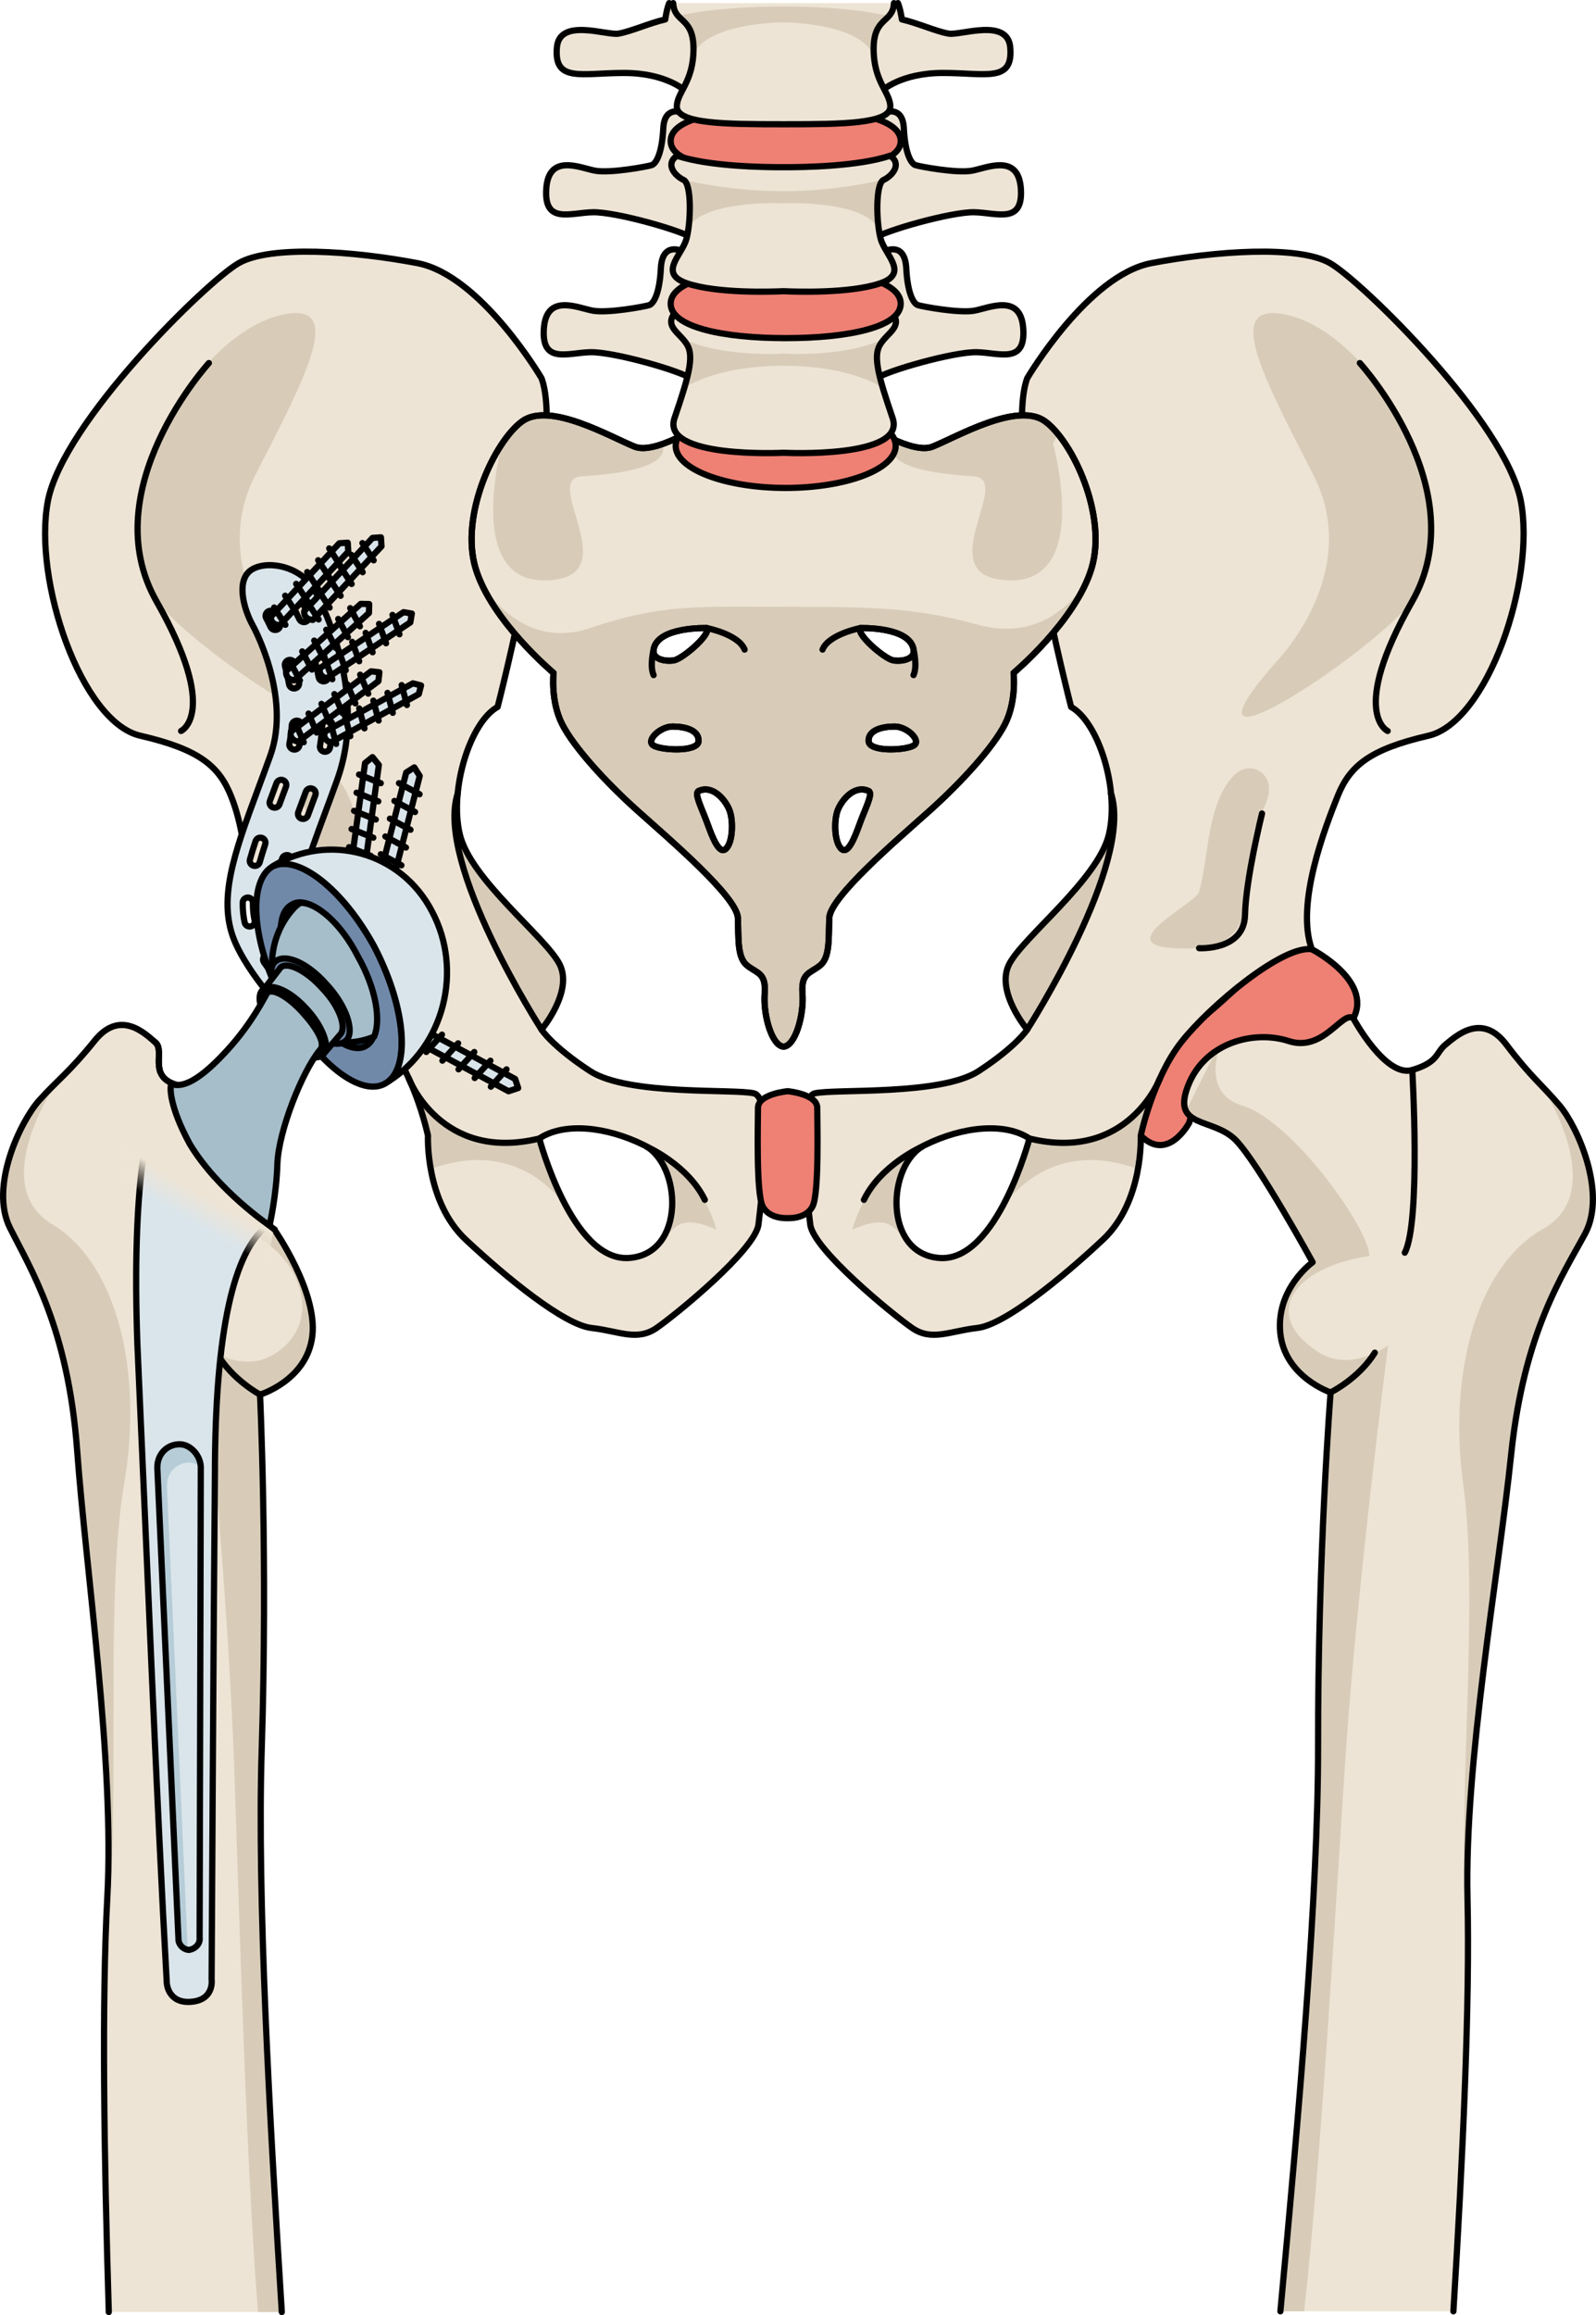 <?xml version="1.0" encoding="utf-8"?>
<!-- Generator: Adobe Illustrator 16.0.0, SVG Export Plug-In . SVG Version: 6.00 Build 0)  -->
<!DOCTYPE svg PUBLIC "-//W3C//DTD SVG 1.1//EN" "http://www.w3.org/Graphics/SVG/1.1/DTD/svg11.dtd">
<svg version="1.1" id="Layer_1" xmlns="http://www.w3.org/2000/svg" xmlns:xlink="http://www.w3.org/1999/xlink" x="0px" y="0px"
	 width="256.41px" height="371.821px" viewBox="0 0 256.41 371.821" enable-background="new 0 0 256.41 371.821"
	 xml:space="preserve">
<g>
	<g>
		<g>
			<path fill="#EEE4D5" d="M12.395,232.958c1.452,19.708,6.018,49.949,4.844,71.762c-0.9,16.698-0.539,41.123,0.238,66.598h27.796
				c-1.938-31.01-3.984-66.629-3.227-90.353c0.981-30.799-0.271-56.986-0.271-56.986s7.533-2.271,8.401-9.403
				c0.869-7.129-6.077-17.064-6.077-17.064s0.01-0.018,0.021-0.033c-0.633-0.347-1.239-0.738-1.786-1.238
				c-2.287-2.098-4.027-5.014-5.327-7.806c-1.262-2.71-1.744-8.207-2.38-10.776c-0.546-2.208-3.656-1.759-5.159-3.405
				c-0.477,0.07-0.944,0.046-1.398-0.106c-4.274-1.431-1.506-5.358-3.1-6.724c-1.591-1.369-5.637-5.409-9.749-0.302
				c-4.114,5.11-5.928,6.28-8.905,9.583c-2.978,3.3-8.052,13.806-4.724,20.472C4.92,203.84,10.941,213.25,12.395,232.958z"/>
			<path fill="#D8CCB9" d="M19.957,238.209c3.008-17.581-0.957-35.196-11.588-41.605c-10.633-6.412,0.854-22.905,0.854-22.905l0,0
				c-0.928,0.914-1.844,1.821-2.907,3.001c-2.978,3.302-8.052,13.806-4.724,20.474c3.328,6.666,9.352,16.078,10.803,35.783
				c1.453,19.708,6.02,49.951,4.844,71.764c-0.067,1.255-0.114,2.555-0.146,3.895c0.215-0.755,0.38-1.614,0.472-2.632
				C19.162,288.239,16.951,255.792,19.957,238.209z"/>
			<path fill="#D8CCB9" d="M43.766,217.641c-5.232,3.036-11.021-1.506-11.021-1.506s3.887,39.271,4.882,67.765
				c0.909,26.005,1.923,63.715,3.819,87.417h3.828c-1.938-31.01-3.984-66.629-3.227-90.353c0.981-30.799-0.271-56.986-0.271-56.986
				s7.533-2.271,8.401-9.403c0.869-7.129-6.077-17.064-6.077-17.064s0.01-0.018,0.021-0.033c-0.633-0.347-1.239-0.738-1.786-1.238
				c-1.847-1.692-3.331-3.92-4.521-6.184c-1.723,2.684-2.802,4.963-2.812,6.177C47.58,198.487,53.357,212.075,43.766,217.641z"/>
			<path fill="none" stroke="#000000" stroke-linecap="round" stroke-linejoin="round" stroke-miterlimit="10" d="M45.273,371.317
				c-1.938-31.01-3.984-66.629-3.227-90.353c0.981-30.799-0.271-56.986-0.271-56.986s7.533-2.271,8.401-9.403
				c0.869-7.129-6.077-17.064-6.077-17.064s0.01-0.018,0.021-0.033c-0.633-0.347-1.239-0.738-1.786-1.238
				c-2.287-2.098-4.027-5.014-5.327-7.806c-1.262-2.71-1.744-8.207-2.38-10.776c-0.546-2.208-3.656-1.759-5.159-3.405
				c-0.477,0.07-0.944,0.046-1.398-0.106c-4.274-1.431-1.506-5.358-3.1-6.724c-1.591-1.369-5.637-5.409-9.749-0.302
				c-4.114,5.11-5.928,6.28-8.905,9.583c-2.978,3.3-8.052,13.806-4.724,20.472s9.35,16.078,10.804,35.785
				c1.452,19.707,6.018,49.949,4.844,71.762c-0.9,16.699-0.539,41.124,0.238,66.6"/>
			<path fill="none" stroke="#000000" stroke-linecap="round" stroke-linejoin="round" stroke-miterlimit="10" d="M28.068,174.145
				c0,0-0.011,21.909,2.455,26.981"/>
			<path fill="none" stroke="#000000" stroke-linecap="round" stroke-linejoin="round" stroke-miterlimit="10" d="M41.777,223.978
				c0,0-4.445-2.354-6.922-6.612"/>
		</g>
		<g>
			<g>
				<g>
					<path fill="#EEE4D5" d="M121.125,175.593c-3.163-0.752-20.26,0.398-26.34-3.583c-6.082-3.98-7.783-6.657-7.783-6.657
						s5.105-6.083,2.918-10.46c-2.188-4.378-14.354-13.623-16.057-20.92c-1.701-7.298,1.703-18.002,6.082-20.436
						c0,0,10.949-42.33,7.057-52.79c0,0-9.73-16.542-19.949-18.487c-10.218-1.948-23.597-2.919-28.704,0
						C33.24,45.177,10.131,67.803,7.697,80.45c-2.434,12.652,5.351,35.519,14.838,37.707c9.486,2.191,12.65,4.865,14.597,9.733
						c1.946,4.864,2.225,8.566,3.896,14.704c4.623-0.73,16.539,18.865,21.162,24.704c4.623,5.838,6.567,15.082,6.567,15.082
						s-0.485,10.565,6.081,16.719c6.568,6.148,15.812,13.688,20.191,14.177c4.379,0.487,7.299,2.19,10.461,0
						c3.16-2.188,15.879-12.574,16.363-16.623C122.339,192.599,124.285,176.345,121.125,175.593z M101.047,202.034
						c-9.167,0.632-14.407-19.185-14.407-19.185c3.931-2.619,10.696-1.962,16.81,1.055
						C109.561,186.927,110.215,201.407,101.047,202.034z"/>
					<path fill="#D8CCB9" d="M50.132,123.604c-1.412,0.566-2.373,2.201-1.828,4.345c0.563,2.229,2.031,3.866,2.401,6.275
						c0.471,3.038,0.689,6.142,1.021,9.2c0.565,5.214,1.627,9.464,11.775,8.858c10.148-0.604-3.588-7.161-4.119-9.062
						c-1.604-5.723-1.189-13.78-5.389-18.479C52.798,123.404,51.306,123.133,50.132,123.604z"/>
					<g>
						<g id="XMLID_134_">
							<g>
								<path fill="#C2B4A1" d="M65.69,160.781c0,3.76-0.979,10.451-0.979,10.451H64.7c-0.72-1.38-1.56-2.729-2.51-3.93
									c-4.439-5.601-15.599-23.89-20.569-24.69c2.42,0.061,11.569,0.589,16.329,5.15C63.471,153.052,65.69,157.022,65.69,160.781z
									"/>
							</g>
						</g>
					</g>
					<path fill="#D8CCB9" d="M87.002,165.353c0,0,5.105-6.083,2.918-10.46c-2.188-4.378-14.354-13.623-16.057-20.92
						c-0.471-2.014-0.539-4.29-0.316-6.579C69.805,138.636,87.002,165.353,87.002,165.353z"/>
					<g>
						<path fill="#D8CCB9" d="M69.207,187.745c12.525-4.531,19.453,2.779,22.019,6.471c-2.919-5.196-4.514-11.097-4.579-11.345
							c-2.75,0.456-5.783,1.115-9.074,0.675c-7.771-1.044-11.235-8.878-11.235-8.878h-0.028c1.691,4.119,2.448,7.712,2.448,7.712
							S68.656,184.679,69.207,187.745z"/>
						<path fill="#D8CCB9" d="M101.805,183.159l-0.006,0.002c0.555,0.231,1.104,0.476,1.648,0.743
							c4.941,2.443,6.313,12.375,1.811,16.42l0.002-0.002c3.186-2.785,3.39-5.694,9.846-2.828
							C111.878,186.141,101.805,183.159,101.805,183.159z"/>
						<polygon fill="#D8CCB9" points="92.396,196.145 92.389,196.135 92.396,196.147 						"/>
					</g>
					<path fill="#D8CCB9" d="M47.066,106.372c0,0-14.139-14.268-6.044-30.075c8.092-15.806,14.521-27.774,4.61-25.81
						c-9.913,1.969-18.853,15.018-20.97,22.286c-2.116,7.267-3.594,15.942,0,22.911C28.257,102.651,66.451,128.409,47.066,106.372z"
						/>
					<path fill="none" stroke="#000000" stroke-linecap="round" stroke-linejoin="round" stroke-miterlimit="10" d="
						M121.125,175.593c-3.163-0.752-20.26,0.398-26.34-3.583c-6.082-3.98-7.783-6.657-7.783-6.657s5.105-6.083,2.918-10.46
						c-2.188-4.378-14.354-13.623-16.057-20.92c-1.701-7.298,1.703-18.002,6.082-20.436c0,0,10.949-42.33,7.057-52.79
						c0,0-9.73-16.542-19.949-18.487c-10.218-1.948-23.597-2.919-28.704,0C33.24,45.177,10.131,67.803,7.697,80.45
						c-2.434,12.652,5.351,35.519,14.838,37.707c9.486,2.191,12.65,4.865,14.597,9.733c1.946,4.864,1.765,8.566,3.896,14.704
						c4.623-0.73,16.539,18.865,21.162,24.704c4.623,5.838,6.567,15.082,6.567,15.082s-0.485,10.565,6.081,16.719
						c6.568,6.148,15.812,13.688,20.191,14.177c4.379,0.487,7.299,2.19,10.461,0c3.16-2.188,15.879-12.574,16.363-16.623
						C122.339,192.599,124.285,176.345,121.125,175.593z M101.047,202.034c-9.167,0.632-14.407-19.185-14.407-19.185
						c3.931-2.619,10.696-1.962,16.81,1.055C109.561,186.927,110.215,201.407,101.047,202.034z"/>
					<path fill="none" stroke="#000000" stroke-linecap="round" stroke-linejoin="round" stroke-miterlimit="10" d="M33.557,58.309
						c0,0-18.595,20.362-8.4,38.293c10.195,17.93,3.934,20.796,3.934,20.796"/>
					<path fill="none" stroke="#000000" stroke-linecap="round" stroke-linejoin="round" stroke-miterlimit="10" d="M87.002,165.353
						c0,0-17.198-26.721-13.455-37.96"/>
					<path fill="none" stroke="#000000" stroke-linecap="round" stroke-linejoin="round" stroke-miterlimit="10" d="M65.688,173.232
						c0,0,5.118,13.479,20.951,9.618"/>
					<path fill="none" stroke="#000000" stroke-linecap="round" stroke-linejoin="round" stroke-miterlimit="10" d="
						M103.914,184.164c0,0,6.6,2.916,9.32,8.533"/>
					<g>
						<path fill="#EE8074" d="M210.761,152.459c0,0,10.463,5.351,6.325,11.68c-4.135,6.324-10.946,3.405-10.946,3.405
							s-6.567,0.485-9.975,3.163c-3.406,2.673-5.108,9.611-5.108,9.611s-3.407,6.441-7.785,2.062
							c-4.377-4.376,3.26-13.348,10.773-19.615C201.556,156.5,204.922,151.24,210.761,152.459z"/>
						<path fill="none" stroke="#000000" stroke-linecap="round" stroke-linejoin="round" stroke-miterlimit="10" d="
							M210.761,152.459c0,0,10.463,5.351,6.325,11.68c-4.135,6.324-10.946,3.405-10.946,3.405s-6.567,0.485-9.975,3.163
							c-3.406,2.673-5.108,9.611-5.108,9.611s-3.407,6.441-7.785,2.062c-4.377-4.376,3.26-13.348,10.773-19.615
							C201.556,156.5,204.922,151.24,210.761,152.459z"/>
						<path fill="#EEE4D5" d="M130.174,196.653c0.484,4.049,13.202,14.436,16.363,16.623c3.164,2.19,6.082,0.487,10.462,0
							c4.379-0.488,13.622-8.026,20.19-14.177c6.568-6.152,6.08-16.719,6.08-16.719s1.946-9.244,6.569-15.082
							c4.624-5.838,16.298-15.568,20.921-14.838c-2.674-7.298,2.189-19.704,4.135-24.569c1.946-4.867,5.109-7.542,14.598-9.733
							c9.488-2.187,17.271-25.054,14.838-37.706c-2.434-12.647-25.543-35.272-30.65-38.19c-5.109-2.92-18.489-1.947-28.707,0
							c-10.216,1.946-19.945,18.486-19.945,18.486c-3.896,10.46,7.054,52.79,7.054,52.79c4.379,2.434,7.786,13.139,6.083,20.436
							c-1.704,7.297-13.867,16.542-16.055,20.921c-2.188,4.378,2.918,10.459,2.918,10.459s-1.705,2.675-7.785,6.657
							c-6.082,3.98-23.177,2.832-26.338,3.583C127.742,176.345,129.688,192.599,130.174,196.653z M148.58,183.906
							c6.11-3.019,12.879-3.676,16.807-1.057c0,0-5.239,19.816-14.406,19.188C141.811,201.407,142.467,186.927,148.58,183.906z"/>
						<path fill="#D8CCB9" d="M165.027,165.353c0,0-5.106-6.083-2.918-10.46c2.188-4.379,14.351-13.623,16.055-20.92
							c0.469-2.014,0.539-4.29,0.318-6.579C182.22,138.636,165.027,165.353,165.027,165.353z"/>
						<g>
							<path fill="#D8CCB9" d="M182.82,187.745c-12.526-4.531-19.451,2.779-22.018,6.471c2.916-5.196,4.512-11.097,4.579-11.345
								c2.749,0.456,5.78,1.115,9.071,0.675c7.771-1.044,11.236-8.878,11.236-8.878h0.028c-1.688,4.119-2.448,7.712-2.448,7.712
								S183.369,184.679,182.82,187.745z"/>
							<path fill="#D8CCB9" d="M150.222,183.159l0.007,0.002c-0.554,0.231-1.104,0.476-1.648,0.743
								c-4.943,2.443-6.313,12.375-1.812,16.42v-0.002c-3.185-2.785-3.392-5.694-9.846-2.828
								C140.149,186.141,150.222,183.159,150.222,183.159z"/>
							<polygon fill="#D8CCB9" points="159.631,196.145 159.636,196.135 159.632,196.147 							"/>
						</g>
						<path fill="#D8CCB9" d="M201.896,123.604c1.412,0.566,2.371,2.201,1.826,4.345c-0.564,2.229-2.029,3.866-2.402,6.275
							c-0.471,3.038-0.687,6.142-1.018,9.2c-0.568,5.214-1.63,9.464-11.78,8.858c-10.146-0.604,3.591-7.161,4.124-9.062
							c1.6-5.723,1.188-13.78,5.389-18.479C199.229,123.404,200.719,123.133,201.896,123.604z"/>
						<path fill="#D8CCB9" d="M204.962,106.372c0,0,14.14-14.268,6.046-30.075c-8.096-15.806-14.525-27.774-4.611-25.81
							c9.912,1.967,18.853,15.017,20.969,22.285c2.119,7.266,3.595,15.942,0,22.911
							C223.771,102.651,185.574,128.409,204.962,106.372z"/>
						<path fill="none" stroke="#000000" stroke-linecap="round" stroke-linejoin="round" stroke-miterlimit="10" d="
							M130.174,196.653c0.484,4.049,13.202,14.436,16.363,16.623c3.164,2.19,6.082,0.487,10.462,0
							c4.379-0.488,13.622-8.026,20.19-14.177c6.568-6.152,6.08-16.719,6.08-16.719s1.946-9.244,6.569-15.082
							c4.624-5.838,16.298-15.568,20.921-14.838c-2.674-7.298,2.189-19.704,4.135-24.569c1.946-4.867,5.109-7.542,14.598-9.733
							c9.488-2.187,17.271-25.054,14.838-37.706c-2.434-12.647-25.543-35.272-30.65-38.19c-5.109-2.92-18.489-1.947-28.707,0
							c-10.216,1.946-19.945,18.486-19.945,18.486c-3.896,10.46,7.054,52.79,7.054,52.79c4.379,2.434,7.786,13.139,6.083,20.436
							c-1.704,7.297-13.867,16.542-16.055,20.921c-2.188,4.378,2.918,10.459,2.918,10.459s-1.705,2.675-7.785,6.657
							c-6.082,3.98-23.177,2.832-26.338,3.583C127.742,176.345,129.688,192.599,130.174,196.653z M148.58,183.906
							c6.11-3.019,12.879-3.676,16.807-1.057c0,0-5.239,19.816-14.406,19.188C141.811,201.407,142.467,186.927,148.58,183.906z"/>
						<path fill="none" stroke="#000000" stroke-linecap="round" stroke-linejoin="round" stroke-miterlimit="10" d="M218.47,58.309
							c0,0,18.596,20.362,8.397,38.293c-10.192,17.93-3.93,20.796-3.93,20.796"/>
						<path fill="none" stroke="#000000" stroke-linecap="round" stroke-linejoin="round" stroke-miterlimit="10" d="
							M202.754,130.656c0,0-2.609,10.485-2.731,16.269c-0.123,5.786-7.376,5.357-7.376,5.357"/>
						<path fill="none" stroke="#000000" stroke-linecap="round" stroke-linejoin="round" stroke-miterlimit="10" d="
							M165.027,165.353c0,0,17.194-26.721,13.453-37.96"/>
						<path fill="none" stroke="#000000" stroke-linecap="round" stroke-linejoin="round" stroke-miterlimit="10" d="
							M186.341,173.232c0,0-5.118,13.479-20.954,9.618"/>
						<path fill="none" stroke="#000000" stroke-linecap="round" stroke-linejoin="round" stroke-miterlimit="10" d="
							M148.115,184.164c0,0-6.603,2.916-9.32,8.533"/>
					</g>
					<path fill="#EE8074" d="M126.539,195.632c0,0,2.947,0.218,4.015-1.899c1.067-2.113,0.745-13.55,0.745-15.8
						c0-2.248-4.76-2.684-4.76-2.684s-4.764,0.437-4.764,2.684c0,2.25-0.322,13.687,0.747,15.8
						C123.59,195.85,126.539,195.632,126.539,195.632z"/>
					<path fill="none" stroke="#000000" stroke-linecap="round" stroke-linejoin="round" stroke-miterlimit="10" d="
						M126.539,195.632c0,0,2.947,0.218,4.015-1.899c1.067-2.113,0.745-13.55,0.745-15.8c0-2.248-4.76-2.684-4.76-2.684
						s-4.764,0.437-4.764,2.684c0,2.25-0.322,13.687,0.747,15.8C123.59,195.85,126.539,195.632,126.539,195.632z"/>
				</g>
				<g>
					<g>
						<path fill="#EEE4D5" d="M167.914,67.677c-4.428-3.253-14.305,2.551-18.102,4.06c-3.259,1.294-10.506-3.48-10.506-3.48
							l-13.414-0.118l-13.418,0.118c0,0-7.25,4.774-10.506,3.48c-3.798-1.508-13.669-7.312-18.1-4.06
							c-4.43,3.247-10,15.088-7.469,23.566c2.531,8.473,12.531,16.831,12.531,16.831s-0.506,4.528,1.392,8.245
							c1.899,3.712,6.961,9.289,12.154,13.93c5.188,4.644,15.945,13.815,16.072,17.18c0.128,3.369-0.127,6.387,1.52,7.664
							c1.644,1.276,3.037,1.163,2.783,4.526c-0.25,3.369,1.141,8.36,3.04,8.476c1.898-0.115,3.289-5.107,3.036-8.476
							c-0.253-3.364,1.141-3.25,2.783-4.526c1.646-1.277,1.395-4.295,1.521-7.664c0.124-3.365,10.885-12.537,16.072-17.18
							c5.189-4.643,10.251-10.218,12.148-13.93c1.9-3.717,1.394-8.245,1.394-8.245s10.001-8.358,12.531-16.831
							C177.912,82.765,172.344,70.924,167.914,67.677z M105.007,104.325c0.608-3.732,8.559-3.454,8.559-3.454
							c0.67,1.058-3.941,4.954-5.281,5.18C106.951,106.271,104.748,105.924,105.007,104.325z M105.007,119.745
							c-1.334-0.779,1.033-3.062,3.036-3.062s4.248,0.556,4.189,2.336C112.173,120.804,106.345,120.525,105.007,119.745z
							 M116.665,136.281c-1.093,1.113-2.187-1.726-3.032-4.064c-0.844-2.338-2.178-4.821-1.399-5.179
							c2.309-1.058,4.368,1.504,4.977,3.12C117.818,131.771,117.757,135.167,116.665,136.281z M138.215,100.872
							c0,0,7.952-0.278,8.56,3.454c0.261,1.599-1.94,1.946-3.276,1.727C142.162,105.825,137.549,101.929,138.215,100.872z
							 M138.149,132.216c-0.844,2.339-1.938,5.178-3.028,4.064c-1.094-1.114-1.156-4.509-0.547-6.124
							c0.606-1.616,2.666-4.178,4.975-3.12C140.33,127.396,138.996,129.878,138.149,132.216z M146.774,119.745
							c-1.337,0.78-7.163,1.059-7.224-0.725c-0.062-1.781,2.183-2.335,4.188-2.335C145.742,116.685,148.109,118.966,146.774,119.745
							z"/>
						<g>
							<path fill="#D8CCB9" d="M167.914,67.677c-4.428-3.253-14.305,2.551-18.102,4.06c-1.43,0.57-3.629-0.033-5.648-0.892
								c-0.236,0.121-0.469,0.234-0.704,0.356c-1.36,3.704,6.265,4.889,12.95,5.296c6.688,0.409-7.58,16.36,5.723,16.719
								c13.301,0.361,7.036-22.016,7.036-22.016l0.802-1.503C169.279,68.857,168.585,68.168,167.914,67.677z"/>
							<path fill="#D8CCB9" d="M93.462,76.499c6.626-0.404,14.164-1.574,12.979-5.195c-1.658,0.589-3.312,0.893-4.472,0.433
								c-3.798-1.508-13.669-7.312-18.1-4.06c-1.036,0.758-2.129,1.986-3.17,3.525l0,0c0,0-6.26,22.377,7.039,22.017
								C101.041,92.858,86.771,76.907,93.462,76.499z"/>
						</g>
						<path fill="#D8CCB9" d="M174.633,93.265c-2.363,3.671-7.902,9.725-17.65,7.031c-9.711-2.687-16.703-2.849-30.759-2.849
							c-14.052,0-19.835-0.5-31.427,3.42c-11.53,3.898-17.607-7.527-17.67-7.65c3.309,7.752,11.805,14.857,11.805,14.857
							s-0.506,4.527,1.391,8.244c1.9,3.712,6.963,9.288,12.154,13.929c5.188,4.645,15.946,13.816,16.073,17.182
							c0.128,3.367-0.127,6.386,1.519,7.664c1.645,1.276,3.039,1.161,2.785,4.526c-0.252,3.368,1.139,8.359,3.039,8.476
							c1.898-0.115,3.289-5.108,3.036-8.476c-0.253-3.365,1.142-3.25,2.783-4.526c1.645-1.278,1.394-4.297,1.521-7.664
							c0.124-3.366,10.887-12.539,16.073-17.182c5.19-4.642,10.251-10.217,12.149-13.929c1.9-3.717,1.393-8.244,1.393-8.244
							S171.307,100.999,174.633,93.265z M105.007,104.325c0.608-3.732,8.559-3.454,8.559-3.454c0.67,1.058-3.941,4.954-5.281,5.18
							C106.951,106.271,104.748,105.924,105.007,104.325z M105.007,119.745c-1.334-0.779,1.033-3.062,3.036-3.062
							s4.248,0.556,4.189,2.336C112.173,120.804,106.345,120.525,105.007,119.745z M116.665,136.281
							c-1.093,1.113-2.187-1.726-3.032-4.064c-0.844-2.338-2.178-4.821-1.399-5.179c2.309-1.058,4.368,1.504,4.977,3.12
							C117.818,131.771,117.757,135.167,116.665,136.281z M138.215,100.872c0,0,7.952-0.278,8.56,3.454
							c0.261,1.599-1.94,1.946-3.276,1.727C142.162,105.825,137.549,101.929,138.215,100.872z M138.149,132.216
							c-0.844,2.339-1.938,5.178-3.028,4.064c-1.094-1.114-1.156-4.509-0.547-6.124c0.606-1.616,2.666-4.178,4.975-3.12
							C140.33,127.396,138.996,129.878,138.149,132.216z M146.774,119.745c-1.337,0.78-7.163,1.059-7.224-0.725
							c-0.062-1.781,2.183-2.335,4.188-2.335C145.742,116.685,148.109,118.966,146.774,119.745z"/>
						<path fill="none" stroke="#000000" stroke-linecap="round" stroke-linejoin="round" stroke-miterlimit="10" d="
							M167.914,67.677c-4.428-3.253-14.305,2.551-18.102,4.06c-3.259,1.294-10.506-3.48-10.506-3.48l-13.414-0.118l-13.418,0.118
							c0,0-7.25,4.774-10.506,3.48c-3.798-1.508-13.669-7.312-18.1-4.06c-4.43,3.247-10,15.088-7.469,23.566
							c2.531,8.473,12.531,16.831,12.531,16.831s-0.506,4.528,1.392,8.245c1.899,3.712,6.961,9.289,12.154,13.93
							c5.188,4.644,15.945,13.815,16.072,17.18c0.128,3.369-0.127,6.387,1.52,7.664c1.644,1.276,3.037,1.163,2.783,4.526
							c-0.25,3.369,1.141,8.36,3.04,8.476c1.898-0.115,3.289-5.107,3.036-8.476c-0.253-3.364,1.141-3.25,2.783-4.526
							c1.646-1.277,1.395-4.295,1.521-7.664c0.124-3.365,10.885-12.537,16.072-17.18c5.189-4.643,10.251-10.218,12.148-13.93
							c1.9-3.717,1.394-8.245,1.394-8.245s10.001-8.358,12.531-16.831C177.912,82.765,172.344,70.924,167.914,67.677z
							 M105.007,104.325c0.608-3.732,8.559-3.454,8.559-3.454c0.67,1.058-3.941,4.954-5.281,5.18
							C106.951,106.271,104.748,105.924,105.007,104.325z M105.007,119.745c-1.334-0.779,1.033-3.062,3.036-3.062
							s4.248,0.556,4.189,2.336C112.173,120.804,106.345,120.525,105.007,119.745z M116.665,136.281
							c-1.093,1.113-2.187-1.726-3.032-4.064c-0.844-2.338-2.178-4.821-1.399-5.179c2.309-1.058,4.368,1.504,4.977,3.12
							C117.818,131.771,117.757,135.167,116.665,136.281z M138.215,100.872c0,0,7.952-0.278,8.56,3.454
							c0.261,1.599-1.94,1.946-3.276,1.727C142.162,105.825,137.549,101.929,138.215,100.872z M138.149,132.216
							c-0.844,2.339-1.938,5.178-3.028,4.064c-1.094-1.114-1.156-4.509-0.547-6.124c0.606-1.616,2.666-4.178,4.975-3.12
							C140.33,127.396,138.996,129.878,138.149,132.216z M146.774,119.745c-1.337,0.78-7.163,1.059-7.224-0.725
							c-0.062-1.781,2.183-2.335,4.188-2.335C145.742,116.685,148.109,118.966,146.774,119.745z"/>
						<path fill="none" stroke="#000000" stroke-linecap="round" stroke-linejoin="round" stroke-miterlimit="10" d="
							M167.914,67.677c-4.428-3.253-14.305,2.551-18.102,4.06c-3.259,1.294-10.506-3.48-10.506-3.48l-13.414-0.118l-13.418,0.118
							c0,0-7.25,4.774-10.506,3.48c-3.798-1.508-13.669-7.312-18.1-4.06c-4.43,3.247-10,15.088-7.469,23.566
							c2.531,8.473,12.531,16.831,12.531,16.831s-0.506,4.528,1.392,8.245c1.899,3.712,6.961,9.289,12.154,13.93
							c5.188,4.644,15.945,13.815,16.072,17.18c0.128,3.369-0.127,6.387,1.52,7.664c1.644,1.276,3.037,1.163,2.783,4.526
							c-0.25,3.369,1.141,8.36,3.04,8.476c1.898-0.115,3.289-5.107,3.036-8.476c-0.253-3.364,1.141-3.25,2.783-4.526
							c1.646-1.277,1.395-4.295,1.521-7.664c0.124-3.365,10.885-12.537,16.072-17.18c5.189-4.643,10.251-10.218,12.148-13.93
							c1.9-3.717,1.394-8.245,1.394-8.245s10.001-8.358,12.531-16.831C177.912,82.765,172.344,70.924,167.914,67.677z
							 M105.007,104.325c0.608-3.732,8.559-3.454,8.559-3.454c0.67,1.058-3.941,4.954-5.281,5.18
							C106.951,106.271,104.748,105.924,105.007,104.325z M105.007,119.745c-1.334-0.779,1.033-3.062,3.036-3.062
							s4.248,0.556,4.189,2.336C112.173,120.804,106.345,120.525,105.007,119.745z M116.665,136.281
							c-1.093,1.113-2.187-1.726-3.032-4.064c-0.844-2.338-2.178-4.821-1.399-5.179c2.309-1.058,4.368,1.504,4.977,3.12
							C117.818,131.771,117.757,135.167,116.665,136.281z M138.215,100.872c0,0,7.952-0.278,8.56,3.454
							c0.261,1.599-1.94,1.946-3.276,1.727C142.162,105.825,137.549,101.929,138.215,100.872z M138.149,132.216
							c-0.844,2.339-1.938,5.178-3.028,4.064c-1.094-1.114-1.156-4.509-0.547-6.124c0.606-1.616,2.666-4.178,4.975-3.12
							C140.33,127.396,138.996,129.878,138.149,132.216z M146.774,119.745c-1.337,0.78-7.163,1.059-7.224-0.725
							c-0.062-1.781,2.183-2.335,4.188-2.335C145.742,116.685,148.109,118.966,146.774,119.745z"/>
						<path fill="#EEE4D5" d="M110.66,18.459c0,0-3.875-2.233-4.096,2.129c-0.224,4.362-1.266,5.726-1.857,5.929
							c-0.596,0.207-6.689,1.364-9.143,0.889c-2.451-0.479-7.433-2.795-7.804,2.93c-0.37,5.725,3.865,3.813,7.509,3.75
							c3.639-0.068,14.342,2.929,16.272,4.294C113.475,39.743,116.085,22.344,110.66,18.459z"/>
						<path fill="#EEE4D5" d="M141.111,18.459c0,0,3.875-2.233,4.097,2.129c0.222,4.362,1.264,5.726,1.857,5.929
							c0.595,0.207,6.69,1.364,9.144,0.889c2.449-0.479,7.43-2.795,7.803,2.93c0.371,5.725-3.864,3.813-7.509,3.75
							c-3.64-0.068-14.341,2.929-16.272,4.294C138.296,39.743,135.689,22.344,141.111,18.459z"/>
						<path fill="none" stroke="#000000" stroke-linecap="round" stroke-linejoin="round" stroke-miterlimit="10" d="M110.66,18.459
							c0,0-3.875-2.233-4.096,2.129c-0.224,4.362-1.266,5.726-1.857,5.929c-0.596,0.207-6.689,1.364-9.143,0.889
							c-2.451-0.479-7.433-2.795-7.804,2.93c-0.37,5.725,3.865,3.813,7.509,3.75c3.639-0.068,14.342,2.929,16.272,4.294
							C113.475,39.743,116.085,22.344,110.66,18.459z"/>
						<path fill="none" stroke="#000000" stroke-linecap="round" stroke-linejoin="round" stroke-miterlimit="10" d="
							M141.111,18.459c0,0,3.875-2.233,4.097,2.129c0.222,4.362,1.264,5.726,1.857,5.929c0.595,0.207,6.69,1.364,9.144,0.889
							c2.449-0.479,7.43-2.795,7.803,2.93c0.371,5.725-3.864,3.813-7.509,3.75c-3.64-0.068-14.341,2.929-16.272,4.294
							C138.296,39.743,135.689,22.344,141.111,18.459z"/>
						<path fill="#EEE4D5" d="M109.595,40.34c0,0-3.198-1.633-3.42,2.729s-1.265,5.723-1.859,5.93
							c-0.593,0.206-6.687,1.363-9.139,0.886c-2.452-0.478-7.431-2.793-7.804,2.932c-0.372,5.724,3.863,3.819,7.505,3.747
							c3.644-0.069,14.342,2.931,16.274,4.297C113.086,62.223,115.021,44.228,109.595,40.34z"/>
						<path fill="#EEE4D5" d="M142.177,40.34c0,0,3.195-1.633,3.42,2.729c0.224,4.362,1.265,5.723,1.856,5.93
							c0.596,0.206,6.689,1.363,9.141,0.886c2.454-0.479,7.436-2.793,7.803,2.932c0.373,5.724-3.861,3.819-7.502,3.747
							c-3.643-0.069-14.345,2.931-16.277,4.297C138.686,62.223,136.753,44.228,142.177,40.34z"/>
						<path fill="none" stroke="#000000" stroke-linecap="round" stroke-linejoin="round" stroke-miterlimit="10" d="M109.595,40.34
							c0,0-3.198-1.633-3.42,2.729s-1.265,5.723-1.859,5.93c-0.593,0.206-6.687,1.363-9.139,0.886
							c-2.452-0.478-7.431-2.793-7.804,2.932c-0.372,5.724,3.863,3.819,7.505,3.747c3.644-0.069,14.342,2.931,16.274,4.297
							C113.086,62.223,115.021,44.228,109.595,40.34z"/>
						<path fill="none" stroke="#000000" stroke-linecap="round" stroke-linejoin="round" stroke-miterlimit="10" d="M142.177,40.34
							c0,0,3.195-1.633,3.42,2.729c0.224,4.362,1.265,5.723,1.856,5.93c0.596,0.206,6.689,1.363,9.141,0.886
							c2.454-0.479,7.436-2.793,7.803,2.932c0.373,5.724-3.861,3.819-7.502,3.747c-3.643-0.069-14.345,2.931-16.277,4.297
							C138.686,62.223,136.753,44.228,142.177,40.34z"/>
						<path fill="#EE8074" d="M144.707,22.646c0,3.732-8.274,4.714-18.482,4.714c-10.205,0-18.477-0.982-18.477-4.714
							c0-3.732,8.271-5.123,18.477-5.123C136.432,17.523,144.707,18.914,144.707,22.646z"/>
						<path fill="none" stroke="#000000" stroke-linecap="round" stroke-linejoin="round" stroke-miterlimit="10" d="
							M144.707,22.646c0,3.732-8.274,4.714-18.482,4.714c-10.205,0-18.477-0.982-18.477-4.714c0-3.732,8.271-5.123,18.477-5.123
							C136.432,17.523,144.707,18.914,144.707,22.646z"/>
						<path fill="#EE8074" d="M143.899,71.606c0,3.732-7.916,6.759-17.676,6.759s-17.67-3.027-17.67-6.759
							c0-3.731,7.91-6.757,17.67-6.757C135.983,64.849,143.899,67.875,143.899,71.606z"/>
						<path fill="none" stroke="#000000" stroke-linecap="round" stroke-linejoin="round" stroke-miterlimit="10" d="
							M143.899,71.606c0,3.732-7.916,6.759-17.676,6.759s-17.67-3.027-17.67-6.759c0-3.731,7.91-6.757,17.67-6.757
							C135.983,64.849,143.899,67.875,143.899,71.606z"/>
						<path fill="#EEE4D5" d="M141.358,55.406c1.118-1.907,3.484-2.795,2.226-4.841c-4.135-0.747-17.584,3.684-17.697,3.72
							c-0.114-0.036-13.561-4.465-17.699-3.72c-1.257,2.044,1.11,2.934,2.225,4.841c1.115,1.91,0.193,5.182-2.047,11.744
							c-2.227,6.524,17.297,5.579,17.521,5.567c0.222,0.012,19.75,0.958,17.523-5.567C141.169,60.588,140.246,57.316,141.358,55.406
							z"/>
						<path fill="#D8CCB9" d="M141.358,55.406c0.238-0.407,0.533-0.766,0.841-1.103c-5.881,3.073-16.086,2.505-16.307,2.491l0,0
							h-0.007h-0.006l0,0c-0.224,0.014-10.429,0.582-16.308-2.491c0.307,0.335,0.603,0.694,0.838,1.103
							c0.798,1.365,0.55,3.439-0.475,6.904l0.002,0.001c0,0,4.885-3.564,15.947-3.564s15.951,3.564,15.951,3.564V62.31
							C140.811,58.845,140.562,56.771,141.358,55.406z"/>
						<path fill="none" stroke="#000000" stroke-linecap="round" stroke-linejoin="round" stroke-miterlimit="10" d="
							M141.358,55.406c1.118-1.907,3.484-2.795,2.226-4.841c-4.135-0.747-17.584,3.684-17.697,3.72
							c-0.114-0.036-13.561-4.465-17.699-3.72c-1.257,2.044,1.11,2.934,2.225,4.841c1.115,1.91,0.193,5.182-2.047,11.744
							c-2.227,6.524,17.297,5.579,17.521,5.567c0.222,0.012,19.75,0.958,17.523-5.567C141.169,60.588,140.246,57.316,141.358,55.406
							z"/>
						<path fill="#EE8074" d="M144.707,48.774c0,3.732-8.274,5.531-18.482,5.531c-10.205,0-18.477-1.799-18.477-5.531
							c0-3.734,8.271-5.533,18.477-5.533C136.432,43.241,144.707,45.04,144.707,48.774z"/>
						<path fill="none" stroke="#000000" stroke-linecap="round" stroke-linejoin="round" stroke-miterlimit="10" d="
							M144.707,48.774c0,3.732-8.274,5.531-18.482,5.531c-10.205,0-18.477-1.799-18.477-5.531c0-3.734,8.271-5.533,18.477-5.533
							C136.432,43.241,144.707,45.04,144.707,48.774z"/>
						<path fill="#EEE4D5" d="M141.958,28.891c1.338-0.613,3.045-2.521,1.04-3.884c-5.066,1.741-14.168,1.852-16.758,1.846v-0.006
							c0,0-0.127,0.003-0.354,0.006c-0.228-0.003-0.354-0.006-0.354-0.006v0.006c-2.59,0.005-11.691-0.105-16.756-1.846
							c-2.003,1.363-0.294,3.271,1.041,3.884c1.338,0.615,1.189,6.953,0.446,9.542c-0.742,2.589-4.595,5.5,0.148,7.087
							c4.9,1.642,13.63,1.333,15.476,1.248c1.845,0.085,10.574,0.394,15.473-1.248c4.748-1.587,0.894-4.498,0.151-7.087
							C140.765,35.845,140.619,29.506,141.958,28.891z"/>
						<path fill="#D8CCB9" d="M141.824,28.977c-0.025-0.053-0.041-0.086-0.041-0.086s-7.209,1.806-15.981,1.817
							c-8.777-0.011-15.986-1.817-15.986-1.817c1.061,0.486,1.189,4.556,0.829,7.517l0,0c2.781-4.05,13.589-3.814,15.07-3.763v0.005
							c0,0,0.033-0.002,0.087-0.004c0.052,0.002,0.085,0.004,0.085,0.004v-0.005c1.479-0.051,12.289-0.287,15.07,3.763
							c0.057-0.032,0.107-0.069,0.158-0.102C140.787,33.481,140.897,29.72,141.824,28.977z"/>
						<path fill="none" stroke="#000000" stroke-linecap="round" stroke-linejoin="round" stroke-miterlimit="10" d="
							M141.958,28.891c1.338-0.613,3.045-2.521,1.04-3.884c-5.066,1.741-14.168,1.852-16.758,1.846v-0.006
							c0,0-0.127,0.003-0.354,0.006c-0.228-0.003-0.354-0.006-0.354-0.006v0.006c-2.59,0.005-11.691-0.105-16.756-1.846
							c-2.003,1.363-0.294,3.271,1.041,3.884c1.338,0.615,1.189,6.953,0.446,9.542c-0.742,2.589-4.595,5.5,0.148,7.087
							c4.9,1.642,13.63,1.333,15.476,1.248c1.845,0.085,10.574,0.394,15.473-1.248c4.748-1.587,0.894-4.498,0.151-7.087
							C140.765,35.845,140.619,29.506,141.958,28.891z"/>
						<g>
							<path fill="#EEE4D5" d="M109.939,0.503h-2.433c-0.224,0.546-0.446,1.372-0.63,2.621c-2.406,0.534-5.639,1.979-7.546,2.283
								c-1.907,0.305-9.449-2.584-9.861,2.206c-0.491,5.684,3.892,4.104,10.772,4.104s9.867,2.89,9.867,2.89
								S117.105,6.389,109.939,0.503z"/>
							<path fill="#EEE4D5" d="M152.439,5.406c-1.906-0.304-5.14-1.75-7.543-2.283c-0.185-1.249-0.41-2.075-0.634-2.621h-2.435
								c-7.162,5.886-0.166,14.103-0.166,14.103s2.984-2.89,9.867-2.89c6.881,0,11.266,1.579,10.773-4.105
								C161.89,2.822,154.344,5.711,152.439,5.406z"/>
							<path fill="none" stroke="#000000" stroke-linecap="round" stroke-linejoin="round" stroke-miterlimit="10" d="
								M107.507,0.503c-0.224,0.546-0.446,1.372-0.63,2.621c-2.406,0.534-5.639,1.979-7.546,2.283
								c-1.907,0.305-9.449-2.584-9.861,2.206c-0.491,5.684,3.892,4.104,10.772,4.104s9.867,2.89,9.867,2.89"/>
							<path fill="none" stroke="#000000" stroke-linecap="round" stroke-linejoin="round" stroke-miterlimit="10" d="
								M141.664,14.605c0,0,2.982-2.89,9.867-2.89c6.881,0,11.265,1.579,10.772-4.105c-0.414-4.79-7.96-1.9-9.864-2.206
								c-1.906-0.303-5.14-1.75-7.543-2.282c-0.185-1.248-0.41-2.075-0.634-2.623"/>
							<path fill="#EEE4D5" d="M143.619,0.503h-35.463c0.138,3.211,3.262,2.15,3.262,7.337c0,5.35-2.68,6.985-2.68,9.279
								c0,2.766,7.756,2.836,16.793,2.838h0.709c9.039-0.002,16.795-0.072,16.795-2.838c0-2.294-2.679-3.93-2.679-9.279
								C140.356,2.655,143.48,3.714,143.619,0.503z"/>
							<path fill="#D8CCB9" d="M125.886,1.043l-0.021,0.018V1.043c-11.246,0-16.934,1.51-16.934,1.51v0.002
								c0.968,1.099,2.484,1.677,2.484,5.286c0,0.267-0.016,0.522-0.028,0.772c0.01,0.004,0.021,0.009,0.028,0.011
								c2.627-5.062,14.449-5.022,14.449-5.022V3.586l0.02,0.016c0,0,11.714-0.039,14.318,5.022c0.059-0.022,0.115-0.05,0.173-0.076
								c-0.009-0.23-0.021-0.461-0.021-0.708c0-3.441,1.375-4.126,2.346-5.139c-0.021-0.094-0.032-0.148-0.032-0.148
								S137.035,1.043,125.886,1.043z"/>
							<path fill="none" stroke="#000000" stroke-linecap="round" stroke-linejoin="round" stroke-miterlimit="10" d="
								M108.156,0.503c0.138,3.211,3.262,2.15,3.262,7.337c0,5.35-2.68,6.985-2.68,9.279c0,2.766,7.756,2.836,16.793,2.838h0.709
								c9.039-0.002,16.795-0.072,16.795-2.838c0-2.294-2.679-3.93-2.679-9.279c0-5.187,3.124-4.126,3.263-7.337"/>
						</g>
						<g>
							<g>
								<path fill="none" stroke="#000000" stroke-linecap="round" stroke-linejoin="round" stroke-miterlimit="10" d="
									M105.007,104.325c0,0-0.66,2.653,0,4.097"/>
								<path fill="none" stroke="#000000" stroke-linecap="round" stroke-linejoin="round" stroke-miterlimit="10" d="
									M113.566,100.872c0,0,5.079,0.981,6.059,3.454"/>
							</g>
							<g>
								<path fill="none" stroke="#000000" stroke-linecap="round" stroke-linejoin="round" stroke-miterlimit="10" d="
									M146.766,104.325c0,0,0.66,2.653,0,4.097"/>
								<path fill="none" stroke="#000000" stroke-linecap="round" stroke-linejoin="round" stroke-miterlimit="10" d="
									M138.207,100.872c0,0-5.077,0.981-6.06,3.454"/>
							</g>
						</g>
					</g>
				</g>
			</g>
		</g>
		<path fill="none" stroke="#000000" stroke-linecap="round" stroke-linejoin="round" stroke-miterlimit="10" d="M27.5,174.181
			c0.424-0.005-0.361,3.365,2.99,9.553c4.488,7.473,12.811,13.097,12.811,13.097"/>
		<path fill="none" stroke="#000000" stroke-linecap="round" stroke-linejoin="round" stroke-miterlimit="10" d="M66.291,174.63"/>
		<g>
			<path fill="#EEE4D5" d="M198.57,183.148c3.647,3.758,12.312,19.573,12.312,19.573s-5.849,4.137-5.204,11.271
				c0.65,7.138,8.094,9.636,8.094,9.636s-2.052,26.071-2.012,56.81c0.029,23.878-3.154,59.726-6.054,90.765H233.5
				c1.551-25.347,2.654-49.656,2.266-66.318c-0.501-21.782,4.977-51.796,7.025-71.404c2.056-19.606,8.343-28.804,11.867-35.35
				c3.522-6.549-1.213-17.175-4.082-20.558c-2.867-3.382-4.643-4.604-8.586-9.827c-3.947-5.218-8.104-1.312-9.731,0.002
				c-1.629,1.315-1.058,2.806-5.366,4.1c-4.306,1.298-9.478-8.315-9.478-8.315c-1.751-1.283-4.766,5.496-10.36,3.673
				c-5.6-1.82-13.492,0.23-16.188,7.179C188.17,181.326,194.925,179.391,198.57,183.148z"/>
			<path fill="#D8CCB9" d="M235.092,238.487c-2.46-17.625,2.033-35.066,12.826-41.133c10.797-6.066-0.152-22.864-0.152-22.864l0,0
				c0.896,0.938,1.784,1.871,2.811,3.082c2.869,3.383,7.604,14.009,4.082,20.558c-3.524,6.546-9.812,15.741-11.867,35.35
				c-2.051,19.608-7.526,49.622-7.025,71.404c0.031,1.255,0.039,2.556,0.031,3.893c-0.19-0.76-0.328-1.622-0.391-2.64
				C234.356,288.391,237.549,256.108,235.092,238.487z"/>
			<path fill="#D8CCB9" d="M198.57,183.148c3.647,3.758,12.312,19.573,12.312,19.573s-5.849,4.137-5.204,11.271
				c0.65,7.138,8.094,9.636,8.094,9.636s-2.052,26.071-2.012,56.81c0.029,23.878-3.154,59.726-6.054,90.765h3.815
				c2.647-23.528,4.838-61.56,6.555-87.7c1.863-28.379,6.94-67.421,6.94-67.421s-5.911,4.356-11.038,1.166
				c-9.391-5.845-4.598-13.657,8.016-15.521c0.1-4.219-12.305-21.679-20.342-24.146c-5.008-1.542-4.744-5.958-3.834-9.07
				c-0.158,0.096-0.315,0.205-0.473,0.307l-4.806,9.568C191.67,180.679,195.929,180.425,198.57,183.148z"/>
			<path fill="none" stroke="#000000" stroke-linecap="round" stroke-linejoin="round" stroke-miterlimit="10" d="M233.5,371.2
				c1.551-25.344,2.654-49.655,2.266-66.317c-0.501-21.782,4.977-51.794,7.025-71.402c2.056-19.608,8.343-28.806,11.867-35.35
				c3.522-6.549-1.213-17.175-4.082-20.56c-2.867-3.381-4.643-4.604-8.586-9.826c-3.947-5.218-8.104-1.312-9.731,0
				c-1.629,1.316-1.058,2.808-5.366,4.1c-4.306,1.299-9.478-8.313-9.478-8.313c-1.751-1.285-4.766,5.495-10.36,3.671
				c-5.6-1.82-13.492,0.23-16.188,7.179c-2.697,6.944,4.059,5.009,7.703,8.766c3.647,3.758,12.312,19.573,12.312,19.573
				s-5.849,4.137-5.204,11.271c0.65,7.138,8.094,9.636,8.094,9.636s-2.052,26.071-2.012,56.81
				c0.029,23.878-3.154,59.726-6.054,90.765"/>
			<path fill="none" stroke="#000000" stroke-linecap="round" stroke-linejoin="round" stroke-miterlimit="10" d="M226.893,171.847
				c0,0,1.408,24.353-1.203,29.339"/>
			<path fill="none" stroke="#000000" stroke-linecap="round" stroke-linejoin="round" stroke-miterlimit="10" d="M213.77,223.628
				c0,0,4.505-2.213,7.102-6.384"/>
		</g>
		<path fill="none" stroke="#000000" stroke-linecap="round" stroke-linejoin="round" stroke-miterlimit="10" d="M41.027,142.595
			c0,0,11.402-0.128,16.924,5.164c5.521,5.291,7.736,9.265,7.736,13.022c0,3.758-0.977,10.451-0.977,10.451"/>
		<g>
			<g>
				<path fill="#DAE5EB" d="M27.611,174.216c-0.272,0.1-0.367,0.288-0.643,0.389c-3.494,2.509-5.789,16.567-4.896,41.264
					c1.363,30.037,3.1,73.688,4.725,102.658c0,0,0.196,3.291,3.943,2.965c3.748-0.324,3.256-3.591,3.256-3.591
					s0.311-57.745,0.531-81.099c0.008-23.156,3.088-35.98,8.424-39.938"/>
				<path fill="none" stroke="#000000" stroke-linecap="round" stroke-linejoin="round" stroke-miterlimit="10" d="M27.611,174.216
					c-0.272,0.1-0.367,0.288-0.643,0.389c-3.494,2.509-5.789,16.567-4.896,41.264c1.363,30.037,3.1,73.688,4.725,102.658
					c0,0,0.196,3.291,3.943,2.965c3.748-0.324,3.256-3.591,3.256-3.591s0.311-57.745,0.531-81.099
					c0.008-23.156,3.088-35.98,8.424-39.938"/>
				<path fill="#B6CDD8" d="M26.828,238.732c-0.067-2.133,1.422-3.745,3.42-3.838c0.722-0.04,1.424,0.234,2.011,0.696
					c0.001-0.007,0-0.012,0-0.016c-0.084-1.918-1.765-3.725-3.562-3.619c-1.998,0.093-3.488,1.705-3.418,3.84l3.391,75.562
					c-0.047,0.792,0.602,1.618,1.496,1.772L26.828,238.732z"/>
				<path fill="none" stroke="#000000" stroke-linecap="round" stroke-linejoin="round" stroke-miterlimit="10" d="M25.279,235.795
					c-0.07-2.135,1.42-3.747,3.418-3.84l0,0c1.797-0.104,3.478,1.701,3.562,3.619c-0.19,75.562-0.19,75.562-0.19,75.562
					c0.135,1.072-0.711,1.872-1.713,2.024l0,0c-0.994-0.061-1.734-0.954-1.686-1.804L25.279,235.795L25.279,235.795L25.279,235.795z
					"/>
				<linearGradient id="SVGID_1_" gradientUnits="userSpaceOnUse" x1="32.77" y1="191.809" x2="29.214" y2="197.906">
					<stop  offset="0" style="stop-color:#EEE4D5"/>
					<stop  offset="0.698" style="stop-color:#EEE4D5;stop-opacity:0"/>
				</linearGradient>
				<path fill="url(#SVGID_1_)" d="M27.5,174.181c0.424-0.005-0.361,3.365,2.99,9.553c4.488,7.473,13.432,13.94,13.432,13.94
					l-2.145,11.154c0,0-11.402-15.004-24.317-14.612c0.503-7.421,4.996-18.822,8.277-22.104
					C25.837,172.013,26.009,174.199,27.5,174.181z"/>
				<g>
					<g>
						<path fill="#DAE5EB" d="M54.189,125.2c5.216-14.522-3.265-29.682-3.607-30.332c-1.963-3.73-7.276-5.006-10.019-3.46
							c-2.743,1.546-1.466,6.34,0.071,9.088c0.062,0.112,6.221,11.31,2.798,20.84c-0.658,1.828-1.302,3.566-1.915,5.217
							c-3.923,10.569-6.757,18.206-3.619,25.062c2.911,6.359,9.614,12.863,10.369,13.584c1.318,1.259,3.081,1.763,4.755,1.525
							c1.226-0.174,2.404-0.747,3.326-1.711c2.18-2.283,2.096-5.9-0.187-8.081c-1.501-1.434-6.17-6.362-7.869-10.074
							c-1.17-2.556,1.312-9.246,3.941-16.329C52.859,128.843,53.517,127.067,54.189,125.2z M40.156,138.028
							c0.252-0.904,0.547-1.865,0.902-2.941c0.141-0.427,0.604-0.661,1.031-0.519c0.429,0.142,0.661,0.604,0.519,1.032
							c-0.347,1.05-0.634,1.988-0.879,2.867c-0.09,0.322-0.36,0.545-0.671,0.589c-0.108,0.015-0.222,0.009-0.334-0.022
							C40.289,138.912,40.035,138.462,40.156,138.028z M40.906,147.808c0.097,0.44-0.182,0.875-0.622,0.972
							c-0.02,0.005-0.041,0.009-0.062,0.012c-0.418,0.06-0.819-0.213-0.911-0.633c-0.069-0.314-0.126-0.633-0.172-0.956
							c-0.101-0.712-0.148-1.468-0.14-2.245c0.005-0.452,0.374-0.813,0.826-0.807c0.45,0.005,0.812,0.374,0.807,0.825
							c-0.008,0.695,0.033,1.367,0.123,1.998C40.795,147.256,40.845,147.534,40.906,147.808z M45.37,157.192
							c-0.117,0.09-0.25,0.145-0.386,0.165c-0.281,0.04-0.574-0.067-0.761-0.308c-0.664-0.853-1.276-1.693-1.821-2.498
							c-0.253-0.373-0.155-0.881,0.218-1.133s0.881-0.155,1.134,0.219c0.524,0.774,1.116,1.585,1.757,2.41
							C45.79,156.402,45.725,156.916,45.37,157.192z M52.187,157.553c0.325-0.313,0.842-0.303,1.154,0.021
							c0.449,0.466,0.835,0.85,1.128,1.129c0.327,0.312,0.338,0.829,0.027,1.155c-0.132,0.138-0.3,0.219-0.476,0.245
							c-0.239,0.034-0.491-0.038-0.679-0.218c-0.306-0.292-0.709-0.693-1.176-1.178C51.852,158.382,51.862,157.867,52.187,157.553z
							 M44.387,141.342c0.224-1.014,0.527-2.14,0.929-3.442c0.133-0.431,0.59-0.671,1.021-0.539c0.431,0.134,0.672,0.59,0.539,1.021
							c-0.388,1.258-0.681,2.341-0.896,3.311c-0.075,0.342-0.354,0.587-0.683,0.633c-0.094,0.013-0.192,0.01-0.29-0.012
							C44.568,142.218,44.29,141.782,44.387,141.342z M47.004,152.586c-0.778-1.083-1.428-2.106-1.931-3.041
							c-0.214-0.396-0.066-0.892,0.332-1.106c0.396-0.214,0.892-0.066,1.105,0.332c0.47,0.873,1.083,1.835,1.82,2.862
							c0.263,0.366,0.179,0.876-0.187,1.14c-0.11,0.079-0.234,0.127-0.36,0.145C47.492,152.96,47.188,152.843,47.004,152.586z
							 M51.086,162.248c0.326,0.311,0.337,0.828,0.027,1.155c-0.132,0.137-0.3,0.219-0.475,0.244
							c-0.239,0.034-0.491-0.038-0.68-0.218c-0.353-0.337-0.75-0.729-1.177-1.167c-0.315-0.323-0.309-0.839,0.014-1.155
							c0.322-0.314,0.839-0.309,1.154,0.014C50.362,161.542,50.745,161.921,51.086,162.248z M45.949,126.341l-1.057,2.849
							c-0.107,0.292-0.364,0.484-0.65,0.525c-0.13,0.019-0.267,0.006-0.398-0.043c-0.423-0.157-0.638-0.626-0.481-1.049l1.056-2.848
							c0.155-0.422,0.625-0.639,1.047-0.483C45.889,125.449,46.105,125.918,45.949,126.341z M50.975,104.418
							c0.436-0.117,0.885,0.133,1.006,0.566c0.324,1.161,0.598,2.33,0.814,3.473c0.084,0.443-0.208,0.871-0.65,0.955
							c-0.013,0.002-0.025,0.004-0.038,0.006c-0.429,0.061-0.834-0.226-0.916-0.657c-0.208-1.099-0.472-2.221-0.783-3.338
							C50.287,104.988,50.541,104.539,50.975,104.418z M52.628,115.626c0.451,0.02,0.799,0.401,0.778,0.852
							c-0.056,1.216-0.187,2.42-0.387,3.579c-0.063,0.357-0.349,0.621-0.689,0.669c-0.083,0.012-0.169,0.011-0.255-0.004
							c-0.445-0.077-0.743-0.5-0.665-0.944c0.189-1.091,0.312-2.226,0.365-3.374C51.797,115.952,52.178,115.604,52.628,115.626z
							 M47.362,106.579c0.275,1.016,0.506,2.035,0.686,3.03c0.081,0.444-0.214,0.869-0.657,0.949
							c-0.011,0.002-0.021,0.004-0.032,0.005c-0.431,0.061-0.838-0.229-0.917-0.663c-0.172-0.95-0.393-1.923-0.655-2.894
							c-0.119-0.435,0.139-0.883,0.574-1.001C46.797,105.889,47.245,106.145,47.362,106.579z M48.503,116.609
							c-0.067,1.066-0.202,2.115-0.403,3.12c-0.069,0.349-0.352,0.602-0.686,0.649c-0.089,0.013-0.182,0.01-0.275-0.008
							c-0.442-0.088-0.729-0.518-0.641-0.96c0.187-0.933,0.312-1.91,0.375-2.902c0.028-0.45,0.414-0.794,0.865-0.764
							C48.189,115.771,48.531,116.159,48.503,116.609z M42.772,99.303c-0.22-0.394-0.08-0.891,0.314-1.111
							c0.395-0.219,0.892-0.079,1.111,0.314c0.055,0.098,0.347,0.629,0.76,1.507c0.191,0.408,0.015,0.895-0.392,1.086
							c-0.075,0.036-0.154,0.059-0.232,0.069c-0.346,0.049-0.698-0.129-0.854-0.461C43.082,99.86,42.803,99.357,42.772,99.303z
							 M50.666,127.71l-1.215,3.28c-0.107,0.292-0.364,0.485-0.651,0.526c-0.13,0.019-0.266,0.006-0.397-0.042
							c-0.423-0.155-0.639-0.625-0.484-1.048l1.216-3.282c0.156-0.422,0.625-0.639,1.048-0.482
							C50.605,126.817,50.822,127.287,50.666,127.71z M47.373,98.028c-0.212-0.398-0.062-0.893,0.336-1.105
							c0.397-0.212,0.892-0.061,1.104,0.336l0.053,0.099c0.166,0.307,0.409,0.775,0.701,1.385c0.196,0.406,0.024,0.894-0.382,1.089
							c-0.077,0.038-0.158,0.062-0.239,0.073c-0.343,0.048-0.692-0.126-0.851-0.456c-0.277-0.58-0.51-1.026-0.669-1.32
							L47.373,98.028z"/>
						<g>
							<path fill="#DAE5EB" stroke="#000000" stroke-linecap="round" stroke-linejoin="round" stroke-miterlimit="10" d="
								M58.373,141.042l2.492-18.18l-1.022-1.271l-1.196,0.966l-2.48,18.11C56.166,140.668,56.819,141.988,58.373,141.042z"/>
							
								<line fill="#DAE5EB" stroke="#000000" stroke-linecap="round" stroke-linejoin="round" stroke-miterlimit="10" x1="55.683" y1="138.975" x2="59.177" y2="140.371"/>
							
								<line fill="#DAE5EB" stroke="#000000" stroke-linecap="round" stroke-linejoin="round" stroke-miterlimit="10" x1="56.083" y1="136.058" x2="59.576" y2="137.454"/>
							
								<line fill="#DAE5EB" stroke="#000000" stroke-linecap="round" stroke-linejoin="round" stroke-miterlimit="10" x1="56.485" y1="133.144" x2="59.975" y2="134.536"/>
							
								<line fill="#DAE5EB" stroke="#000000" stroke-linecap="round" stroke-linejoin="round" stroke-miterlimit="10" x1="56.882" y1="130.222" x2="60.375" y2="131.619"/>
							
								<line fill="#DAE5EB" stroke="#000000" stroke-linecap="round" stroke-linejoin="round" stroke-miterlimit="10" x1="57.284" y1="127.307" x2="60.777" y2="128.702"/>
							
								<line fill="#DAE5EB" stroke="#000000" stroke-linecap="round" stroke-linejoin="round" stroke-miterlimit="10" x1="57.683" y1="124.39" x2="61.175" y2="125.782"/>
						</g>
						<g>
							<path fill="#DAE5EB" stroke="#000000" stroke-linecap="round" stroke-linejoin="round" stroke-miterlimit="10" d="
								M62.889,142.4l4.542-17.779l-0.872-1.378l-1.297,0.823l-4.524,17.71C60.738,141.776,61.236,143.164,62.889,142.4z"/>
							
								<line fill="#DAE5EB" stroke="#000000" stroke-linecap="round" stroke-linejoin="round" stroke-miterlimit="10" x1="60.451" y1="140.041" x2="63.764" y2="141.825"/>
							
								<line fill="#DAE5EB" stroke="#000000" stroke-linecap="round" stroke-linejoin="round" stroke-miterlimit="10" x1="61.181" y1="137.187" x2="64.492" y2="138.972"/>
							
								<line fill="#DAE5EB" stroke="#000000" stroke-linecap="round" stroke-linejoin="round" stroke-miterlimit="10" x1="61.911" y1="134.337" x2="65.22" y2="136.118"/>
							
								<line fill="#DAE5EB" stroke="#000000" stroke-linecap="round" stroke-linejoin="round" stroke-miterlimit="10" x1="62.638" y1="131.48" x2="65.95" y2="133.266"/>
							
								<line fill="#DAE5EB" stroke="#000000" stroke-linecap="round" stroke-linejoin="round" stroke-miterlimit="10" x1="63.369" y1="128.631" x2="66.681" y2="130.413"/>
							
								<line fill="#DAE5EB" stroke="#000000" stroke-linecap="round" stroke-linejoin="round" stroke-miterlimit="10" x1="64.096" y1="125.778" x2="67.408" y2="127.558"/>
						</g>
						<g>
							<path fill="#DAE5EB" stroke="#000000" stroke-linecap="round" stroke-linejoin="round" stroke-miterlimit="10" d="
								M65.54,166.568l16.162,8.689l1.548-0.514l-0.487-1.458l-16.1-8.655C66.664,164.631,65.197,164.78,65.54,166.568z"/>
							
								<line fill="#DAE5EB" stroke="#000000" stroke-linecap="round" stroke-linejoin="round" stroke-miterlimit="10" x1="68.417" y1="164.771" x2="65.888" y2="167.556"/>
							
								<line fill="#DAE5EB" stroke="#000000" stroke-linecap="round" stroke-linejoin="round" stroke-miterlimit="10" x1="71.011" y1="166.166" x2="68.482" y2="168.949"/>
							
								<line fill="#DAE5EB" stroke="#000000" stroke-linecap="round" stroke-linejoin="round" stroke-miterlimit="10" x1="73.601" y1="167.561" x2="71.076" y2="170.344"/>
							
								<line fill="#DAE5EB" stroke="#000000" stroke-linecap="round" stroke-linejoin="round" stroke-miterlimit="10" x1="76.199" y1="168.954" x2="73.668" y2="171.738"/>
							
								<line fill="#DAE5EB" stroke="#000000" stroke-linecap="round" stroke-linejoin="round" stroke-miterlimit="10" x1="78.789" y1="170.35" x2="76.262" y2="173.135"/>
							
								<line fill="#DAE5EB" stroke="#000000" stroke-linecap="round" stroke-linejoin="round" stroke-miterlimit="10" x1="81.382" y1="171.742" x2="78.858" y2="174.529"/>
						</g>
						<path fill="none" stroke="#000000" stroke-linecap="round" stroke-linejoin="round" stroke-miterlimit="10" d="M54.189,125.2
							c5.216-14.522-3.265-29.682-3.607-30.332c-1.963-3.73-7.276-5.006-10.019-3.46c-2.743,1.546-1.466,6.34,0.071,9.088
							c0.062,0.112,6.221,11.31,2.798,20.84c-0.658,1.828-1.302,3.566-1.915,5.217c-3.923,10.569-6.757,18.206-3.619,25.062
							c2.911,6.359,9.614,12.863,10.369,13.584c1.318,1.259,3.081,1.763,4.755,1.525c1.226-0.174,2.404-0.747,3.326-1.711
							c2.18-2.283,2.096-5.9-0.187-8.081c-1.501-1.434-6.17-6.362-7.869-10.074c-1.17-2.556,1.312-9.246,3.941-16.329
							C52.859,128.843,53.517,127.067,54.189,125.2z M40.156,138.028c0.252-0.904,0.547-1.865,0.902-2.941
							c0.141-0.427,0.604-0.661,1.031-0.519c0.429,0.142,0.661,0.604,0.519,1.032c-0.347,1.05-0.634,1.988-0.879,2.867
							c-0.09,0.322-0.36,0.545-0.671,0.589c-0.108,0.015-0.222,0.009-0.334-0.022C40.289,138.912,40.035,138.462,40.156,138.028z
							 M40.906,147.808c0.097,0.44-0.182,0.875-0.622,0.972c-0.02,0.005-0.041,0.009-0.062,0.012
							c-0.418,0.06-0.819-0.213-0.911-0.633c-0.069-0.314-0.126-0.633-0.172-0.956c-0.101-0.712-0.148-1.468-0.14-2.245
							c0.005-0.452,0.374-0.813,0.826-0.807c0.45,0.005,0.812,0.374,0.807,0.825c-0.008,0.695,0.033,1.367,0.123,1.998
							C40.795,147.256,40.845,147.534,40.906,147.808z M45.37,157.192c-0.117,0.09-0.25,0.145-0.386,0.165
							c-0.281,0.04-0.574-0.067-0.761-0.308c-0.664-0.853-1.276-1.693-1.821-2.498c-0.253-0.373-0.155-0.881,0.218-1.133
							s0.881-0.155,1.134,0.219c0.524,0.774,1.116,1.585,1.757,2.41C45.79,156.402,45.725,156.916,45.37,157.192z M52.187,157.553
							c0.325-0.313,0.842-0.303,1.154,0.021c0.449,0.466,0.835,0.85,1.128,1.129c0.327,0.312,0.338,0.829,0.027,1.155
							c-0.132,0.138-0.3,0.219-0.476,0.245c-0.239,0.034-0.491-0.038-0.679-0.218c-0.306-0.292-0.709-0.693-1.176-1.178
							C51.852,158.382,51.862,157.867,52.187,157.553z M44.387,141.342c0.224-1.014,0.527-2.14,0.929-3.442
							c0.133-0.431,0.59-0.671,1.021-0.539c0.431,0.134,0.672,0.59,0.539,1.021c-0.388,1.258-0.681,2.341-0.896,3.311
							c-0.075,0.342-0.354,0.587-0.683,0.633c-0.094,0.013-0.192,0.01-0.29-0.012C44.568,142.218,44.29,141.782,44.387,141.342z
							 M47.004,152.586c-0.778-1.083-1.428-2.106-1.931-3.041c-0.214-0.396-0.066-0.892,0.332-1.106
							c0.396-0.214,0.892-0.066,1.105,0.332c0.47,0.873,1.083,1.835,1.82,2.862c0.263,0.366,0.179,0.876-0.187,1.14
							c-0.11,0.079-0.234,0.127-0.36,0.145C47.492,152.96,47.188,152.843,47.004,152.586z M51.086,162.248
							c0.326,0.311,0.337,0.828,0.027,1.155c-0.132,0.137-0.3,0.219-0.475,0.244c-0.239,0.034-0.491-0.038-0.68-0.218
							c-0.353-0.337-0.75-0.729-1.177-1.167c-0.315-0.323-0.309-0.839,0.014-1.155c0.322-0.314,0.839-0.309,1.154,0.014
							C50.362,161.542,50.745,161.921,51.086,162.248z M45.949,126.341l-1.057,2.849c-0.107,0.292-0.364,0.484-0.65,0.525
							c-0.13,0.019-0.267,0.006-0.398-0.043c-0.423-0.157-0.638-0.626-0.481-1.049l1.056-2.848c0.155-0.422,0.625-0.639,1.047-0.483
							C45.889,125.449,46.105,125.918,45.949,126.341z M50.975,104.418c0.436-0.117,0.885,0.133,1.006,0.566
							c0.324,1.161,0.598,2.33,0.814,3.473c0.084,0.443-0.208,0.871-0.65,0.955c-0.013,0.002-0.025,0.004-0.038,0.006
							c-0.429,0.061-0.834-0.226-0.916-0.657c-0.208-1.099-0.472-2.221-0.783-3.338C50.287,104.988,50.541,104.539,50.975,104.418z
							 M52.628,115.626c0.451,0.02,0.799,0.401,0.778,0.852c-0.056,1.216-0.187,2.42-0.387,3.579
							c-0.063,0.357-0.349,0.621-0.689,0.669c-0.083,0.012-0.169,0.011-0.255-0.004c-0.445-0.077-0.743-0.5-0.665-0.944
							c0.189-1.091,0.312-2.226,0.365-3.374C51.797,115.952,52.178,115.604,52.628,115.626z M47.362,106.579
							c0.275,1.016,0.506,2.035,0.686,3.03c0.081,0.444-0.214,0.869-0.657,0.949c-0.011,0.002-0.021,0.004-0.032,0.005
							c-0.431,0.061-0.838-0.229-0.917-0.663c-0.172-0.95-0.393-1.923-0.655-2.894c-0.119-0.435,0.139-0.883,0.574-1.001
							C46.797,105.889,47.245,106.145,47.362,106.579z M48.503,116.609c-0.067,1.066-0.202,2.115-0.403,3.12
							c-0.069,0.349-0.352,0.602-0.686,0.649c-0.089,0.013-0.182,0.01-0.275-0.008c-0.442-0.088-0.729-0.518-0.641-0.96
							c0.187-0.933,0.312-1.91,0.375-2.902c0.028-0.45,0.414-0.794,0.865-0.764C48.189,115.771,48.531,116.159,48.503,116.609z
							 M42.772,99.303c-0.22-0.394-0.08-0.891,0.314-1.111c0.395-0.219,0.892-0.079,1.111,0.314c0.055,0.098,0.347,0.629,0.76,1.507
							c0.191,0.408,0.015,0.895-0.392,1.086c-0.075,0.036-0.154,0.059-0.232,0.069c-0.346,0.049-0.698-0.129-0.854-0.461
							C43.082,99.86,42.803,99.357,42.772,99.303z M50.666,127.71l-1.215,3.28c-0.107,0.292-0.364,0.485-0.651,0.526
							c-0.13,0.019-0.266,0.006-0.397-0.042c-0.423-0.155-0.639-0.625-0.484-1.048l1.216-3.282c0.156-0.422,0.625-0.639,1.048-0.482
							C50.605,126.817,50.822,127.287,50.666,127.71z M47.373,98.028c-0.212-0.398-0.062-0.893,0.336-1.105
							c0.397-0.212,0.892-0.061,1.104,0.336l0.053,0.099c0.166,0.307,0.409,0.775,0.701,1.385c0.196,0.406,0.024,0.894-0.382,1.089
							c-0.077,0.038-0.158,0.062-0.239,0.073c-0.343,0.048-0.692-0.126-0.851-0.456c-0.277-0.58-0.51-1.026-0.669-1.32
							L47.373,98.028z"/>
						<g>
							<path fill="#DAE5EB" stroke="#000000" stroke-linecap="round" stroke-linejoin="round" stroke-miterlimit="10" d="
								M44.93,100.421l11.026-11.827l-0.091-1.435l-1.352,0.088L43.53,99.031C43.53,99.031,43.331,100.314,44.93,100.421z"/>
							
								<line fill="#DAE5EB" stroke="#000000" stroke-linecap="round" stroke-linejoin="round" stroke-miterlimit="10" x1="44.043" y1="97.568" x2="45.851" y2="100.346"/>
							
								<line fill="#DAE5EB" stroke="#000000" stroke-linecap="round" stroke-linejoin="round" stroke-miterlimit="10" x1="45.812" y1="95.671" x2="47.619" y2="98.448"/>
							
								<line fill="#DAE5EB" stroke="#000000" stroke-linecap="round" stroke-linejoin="round" stroke-miterlimit="10" x1="47.582" y1="93.773" x2="49.389" y2="96.55"/>
							
								<line fill="#DAE5EB" stroke="#000000" stroke-linecap="round" stroke-linejoin="round" stroke-miterlimit="10" x1="49.352" y1="91.872" x2="51.157" y2="94.652"/>
							
								<line fill="#DAE5EB" stroke="#000000" stroke-linecap="round" stroke-linejoin="round" stroke-miterlimit="10" x1="51.121" y1="89.978" x2="52.929" y2="92.754"/>
							
								<line fill="#DAE5EB" stroke="#000000" stroke-linecap="round" stroke-linejoin="round" stroke-miterlimit="10" x1="52.89" y1="88.078" x2="54.698" y2="90.855"/>
						</g>
						<g>
							<path fill="#DAE5EB" stroke="#000000" stroke-linecap="round" stroke-linejoin="round" stroke-miterlimit="10" d="
								M50.266,99.562l11.027-11.827l-0.091-1.436l-1.353,0.089L48.866,98.171C48.866,98.171,48.667,99.454,50.266,99.562z"/>
							
								<line fill="#DAE5EB" stroke="#000000" stroke-linecap="round" stroke-linejoin="round" stroke-miterlimit="10" x1="49.379" y1="96.708" x2="51.186" y2="99.487"/>
							
								<line fill="#DAE5EB" stroke="#000000" stroke-linecap="round" stroke-linejoin="round" stroke-miterlimit="10" x1="51.148" y1="94.812" x2="52.955" y2="97.589"/>
							
								<line fill="#DAE5EB" stroke="#000000" stroke-linecap="round" stroke-linejoin="round" stroke-miterlimit="10" x1="52.918" y1="92.914" x2="54.724" y2="95.69"/>
							
								<line fill="#DAE5EB" stroke="#000000" stroke-linecap="round" stroke-linejoin="round" stroke-miterlimit="10" x1="54.688" y1="91.012" x2="56.494" y2="93.792"/>
							
								<line fill="#DAE5EB" stroke="#000000" stroke-linecap="round" stroke-linejoin="round" stroke-miterlimit="10" x1="56.457" y1="89.117" x2="58.265" y2="91.896"/>
							
								<line fill="#DAE5EB" stroke="#000000" stroke-linecap="round" stroke-linejoin="round" stroke-miterlimit="10" x1="58.226" y1="87.219" x2="60.034" y2="89.995"/>
						</g>
						<g>
							<path fill="#DAE5EB" stroke="#000000" stroke-linecap="round" stroke-linejoin="round" stroke-miterlimit="10" d="
								M47.26,109.27l12.017-10.819l0.035-1.438l-1.355-0.029l-11.969,10.779C45.987,107.764,45.677,109.024,47.26,109.27z"/>
							
								<line fill="#DAE5EB" stroke="#000000" stroke-linecap="round" stroke-linejoin="round" stroke-miterlimit="10" x1="46.625" y1="106.35" x2="48.184" y2="109.276"/>
							
								<line fill="#DAE5EB" stroke="#000000" stroke-linecap="round" stroke-linejoin="round" stroke-miterlimit="10" x1="48.555" y1="104.616" x2="50.11" y2="107.54"/>
							
								<line fill="#DAE5EB" stroke="#000000" stroke-linecap="round" stroke-linejoin="round" stroke-miterlimit="10" x1="50.482" y1="102.88" x2="52.04" y2="105.803"/>
							
								<line fill="#DAE5EB" stroke="#000000" stroke-linecap="round" stroke-linejoin="round" stroke-miterlimit="10" x1="52.412" y1="101.14" x2="53.968" y2="104.067"/>
							
								<line fill="#DAE5EB" stroke="#000000" stroke-linecap="round" stroke-linejoin="round" stroke-miterlimit="10" x1="54.339" y1="99.406" x2="55.898" y2="102.332"/>
							
								<line fill="#DAE5EB" stroke="#000000" stroke-linecap="round" stroke-linejoin="round" stroke-miterlimit="10" x1="56.267" y1="97.67" x2="57.825" y2="100.593"/>
						</g>
						<g>
							<path fill="#DAE5EB" stroke="#000000" stroke-linecap="round" stroke-linejoin="round" stroke-miterlimit="10" d="
								M52.483,108.949l13.439-8.992l0.239-1.418l-1.337-0.223l-13.385,8.96C51.438,107.276,50.951,108.48,52.483,108.949z"/>
							
								<line fill="#DAE5EB" stroke="#000000" stroke-linecap="round" stroke-linejoin="round" stroke-miterlimit="10" x1="52.272" y1="105.97" x2="53.396" y2="109.087"/>
							
								<line fill="#DAE5EB" stroke="#000000" stroke-linecap="round" stroke-linejoin="round" stroke-miterlimit="10" x1="54.429" y1="104.528" x2="55.551" y2="107.646"/>
							
								<line fill="#DAE5EB" stroke="#000000" stroke-linecap="round" stroke-linejoin="round" stroke-miterlimit="10" x1="56.585" y1="103.085" x2="57.708" y2="106.201"/>
							
								<line fill="#DAE5EB" stroke="#000000" stroke-linecap="round" stroke-linejoin="round" stroke-miterlimit="10" x1="58.742" y1="101.639" x2="59.865" y2="104.757"/>
							
								<line fill="#DAE5EB" stroke="#000000" stroke-linecap="round" stroke-linejoin="round" stroke-miterlimit="10" x1="60.897" y1="100.197" x2="62.022" y2="103.315"/>
							
								<line fill="#DAE5EB" stroke="#000000" stroke-linecap="round" stroke-linejoin="round" stroke-miterlimit="10" x1="63.053" y1="98.754" x2="64.179" y2="101.87"/>
						</g>
						<g>
							<path fill="#DAE5EB" stroke="#000000" stroke-linecap="round" stroke-linejoin="round" stroke-miterlimit="10" d="
								M47.878,119.124l12.916-9.728l0.16-1.429l-1.347-0.147l-12.865,9.692C46.742,117.511,46.321,118.74,47.878,119.124z"/>
							
								<line fill="#DAE5EB" stroke="#000000" stroke-linecap="round" stroke-linejoin="round" stroke-miterlimit="10" x1="47.5" y1="116.159" x2="48.797" y2="119.21"/>
							
								<line fill="#DAE5EB" stroke="#000000" stroke-linecap="round" stroke-linejoin="round" stroke-miterlimit="10" x1="49.574" y1="114.598" x2="50.869" y2="117.649"/>
							
								<line fill="#DAE5EB" stroke="#000000" stroke-linecap="round" stroke-linejoin="round" stroke-miterlimit="10" x1="51.646" y1="113.039" x2="52.942" y2="116.087"/>
							
								<line fill="#DAE5EB" stroke="#000000" stroke-linecap="round" stroke-linejoin="round" stroke-miterlimit="10" x1="53.719" y1="111.474" x2="55.015" y2="114.526"/>
							
								<line fill="#DAE5EB" stroke="#000000" stroke-linecap="round" stroke-linejoin="round" stroke-miterlimit="10" x1="55.792" y1="109.916" x2="57.088" y2="112.966"/>
							
								<line fill="#DAE5EB" stroke="#000000" stroke-linecap="round" stroke-linejoin="round" stroke-miterlimit="10" x1="57.863" y1="108.354" x2="59.161" y2="111.403"/>
						</g>
						<g>
							<path fill="#DAE5EB" stroke="#000000" stroke-linecap="round" stroke-linejoin="round" stroke-miterlimit="10" d="
								M53.108,119.26l14.174-7.783l0.362-1.392l-1.312-0.339l-14.117,7.757C52.214,117.502,51.623,118.659,53.108,119.26z"/>
							
								<line fill="#DAE5EB" stroke="#000000" stroke-linecap="round" stroke-linejoin="round" stroke-miterlimit="10" x1="53.159" y1="116.273" x2="54.006" y2="119.478"/>
							
								<line fill="#DAE5EB" stroke="#000000" stroke-linecap="round" stroke-linejoin="round" stroke-miterlimit="10" x1="55.433" y1="115.025" x2="56.279" y2="118.229"/>
							
								<line fill="#DAE5EB" stroke="#000000" stroke-linecap="round" stroke-linejoin="round" stroke-miterlimit="10" x1="57.708" y1="113.776" x2="58.554" y2="116.979"/>
							
								<line fill="#DAE5EB" stroke="#000000" stroke-linecap="round" stroke-linejoin="round" stroke-miterlimit="10" x1="59.983" y1="112.524" x2="60.829" y2="115.729"/>
							
								<line fill="#DAE5EB" stroke="#000000" stroke-linecap="round" stroke-linejoin="round" stroke-miterlimit="10" x1="62.255" y1="111.277" x2="63.104" y2="114.481"/>
							
								<line fill="#DAE5EB" stroke="#000000" stroke-linecap="round" stroke-linejoin="round" stroke-miterlimit="10" x1="64.53" y1="110.028" x2="65.378" y2="113.23"/>
						</g>
					</g>
					<path fill="#004D6B" d="M46.723,145.282c2.501-1.761,7.454,2.151,10.676,8.297c3.404,6.371,4.018,12.785,1.331,14.324
						c-2.49,1.549-7.456-2.153-10.666-8.509C44.647,153.236,44.036,146.822,46.723,145.282L46.723,145.282z"/>
					<path fill="#7189A9" d="M43.665,139.234c3.916-2.312,11.32,3.447,16.516,12.899c4.982,9.653,5.778,19.477,1.86,21.789
						c-3.929,2.525-11.332-3.234-16.515-12.899C40.529,151.582,39.734,141.759,43.665,139.234L43.665,139.234z"/>
					<path fill="none" stroke="#000000" stroke-linecap="round" stroke-linejoin="round" stroke-miterlimit="10" d="M43.665,139.234
						c3.916-2.312,11.32,3.447,16.516,12.899c4.982,9.653,5.778,19.477,1.86,21.789c-3.929,2.525-11.332-3.234-16.515-12.899
						C40.529,151.582,39.734,141.759,43.665,139.234L43.665,139.234z"/>
					<path fill="#DAE5EB" d="M69.424,146.415c-4.986-9.65-16.691-12.725-25.573-7.312c4.092-1.877,11.267,3.684,16.279,12.911
						c4.815,9.215,5.901,18.659,2.337,21.627C71.364,168.02,74.424,155.855,69.424,146.415L69.424,146.415z"/>
					<path fill="none" stroke="#000000" stroke-linecap="round" stroke-linejoin="round" stroke-miterlimit="10" d="M69.424,146.415
						c-4.986-9.65-16.691-12.725-25.573-7.312c4.092-1.877,11.267,3.684,16.279,12.911c4.815,9.215,5.888,18.657,2.324,21.627
						C71.353,168.02,74.424,155.855,69.424,146.415L69.424,146.415z"/>
					<path fill="#315984" d="M46.782,145.35c2.503-1.76,7.454,2.152,10.675,8.299c3.407,6.37,4.02,12.785,1.329,14.322
						c-2.486,1.549-7.455-2.152-10.661-8.51C44.705,153.303,44.094,146.889,46.782,145.35L46.782,145.35z"/>
					<path fill="none" stroke="#000000" stroke-linecap="round" stroke-linejoin="round" stroke-miterlimit="10" d="M46.782,145.35
						c2.503-1.76,7.454,2.152,10.675,8.299c3.407,6.37,4.02,12.785,1.329,14.322c-2.486,1.549-7.455-2.152-10.661-8.51
						C44.705,153.303,44.094,146.889,46.782,145.35L46.782,145.35z"/>
					<path fill="#A6BECA" d="M57.504,153.616c-2.658-5.25-6.617-8.669-9.199-8.612c-0.41,0.187-0.618,0.387-1.039,0.785
						c-4.672,5.018-4.746,12.857-0.296,18.002c3.552,3.606,8.652,4.554,13.132,2.701C61.254,163.81,60.375,158.666,57.504,153.616
						L57.504,153.616z"/>
					<path fill="none" stroke="#000000" stroke-linecap="round" stroke-linejoin="round" stroke-miterlimit="10" d="M57.504,153.616
						c-2.658-5.25-6.617-8.669-9.199-8.612c-0.41,0.187-0.618,0.387-1.039,0.785c-4.672,5.018-4.746,12.857-0.296,18.002
						c3.552,3.606,8.652,4.554,13.132,2.701C61.254,163.81,60.375,158.666,57.504,153.616L57.504,153.616z"/>
					<path fill="#7189A9" d="M44.069,154.579c1.495-1.617,5.2-0.113,8.375,3.493c3.188,3.395,4.534,7.531,3.252,8.946
						c-1.496,1.619-5.187-0.1-8.374-3.494C44.134,160.131,42.787,155.993,44.069,154.579L44.069,154.579z"/>
					<path fill="none" stroke="#000000" stroke-linecap="round" stroke-linejoin="round" stroke-miterlimit="10" d="M44.069,154.579
						c1.495-1.617,5.2-0.113,8.375,3.493c3.188,3.395,4.534,7.531,3.252,8.946c-1.496,1.619-5.187-0.1-8.374-3.494
						C44.134,160.131,42.787,155.993,44.069,154.579L44.069,154.579z"/>
					<path fill="#A6BECA" d="M42.423,158.847c1.054-1.004,4.222,0.266,6.824,3.2c2.604,2.933,3.811,5.996,2.742,7.213
						c2.779-3.249,2.779-3.249,2.779-3.249c0.867-1.229-0.323-4.505-2.939-7.224c-2.604-2.938-5.694-4.403-6.748-3.398
						L42.423,158.847L42.423,158.847L42.423,158.847z"/>
					<path fill="#7189A9" d="M42.089,159.108c1.222-1.37,4.329-0.171,7.027,2.783c2.71,2.776,3.896,6.202,2.847,7.4
						c-1.221,1.372-4.318-0.004-7.026-2.782C42.228,163.734,41.043,160.31,42.089,159.108L42.089,159.108z"/>
					<path fill="none" stroke="#000000" stroke-linecap="round" stroke-linejoin="round" stroke-miterlimit="10" d="M42.089,159.108
						c1.222-1.37,4.329-0.171,7.027,2.783c2.71,2.776,3.896,6.202,2.847,7.4c-1.221,1.372-4.318-0.004-7.026-2.782
						C42.228,163.734,41.043,160.31,42.089,159.108L42.089,159.108z"/>
					<path fill="none" stroke="#000000" stroke-linecap="round" stroke-linejoin="round" stroke-miterlimit="10" d="M42.423,158.847
						c1.054-1.004,4.222,0.266,6.824,3.2c2.604,2.933,3.811,5.996,2.742,7.213c2.779-3.249,2.779-3.249,2.779-3.249
						c0.867-1.229-0.323-4.505-2.939-7.224c-2.604-2.938-5.694-4.403-6.748-3.398L42.423,158.847L42.423,158.847L42.423,158.847z"/>
					<g>
						<path fill="#A6BECA" d="M27.499,174.183c0.548-0.198,2.477,1.624,8.894-5.396c4.271-4.604,6.344-9.132,6.555-9.332l0,0
							c0.848-0.796,3.355,0.626,5.604,3.089c2.25,2.463,3.886,5.102,2.828,6.093c-2.804,3.427-6.582,12.865-6.815,18.188
							c-0.138,5.134-1.263,10.006-1.263,10.006s-8.321-5.624-12.811-13.097C27.137,177.547,27.308,174.558,27.499,174.183"/>
						<path fill="none" stroke="#000000" stroke-linecap="round" stroke-linejoin="round" stroke-miterlimit="10" d="
							M27.499,174.183c0.548-0.198,2.477,1.624,8.894-5.396c4.271-4.604,6.344-9.132,6.555-9.332l0,0
							c0.848-0.796,3.355,0.626,5.604,3.089c2.25,2.463,3.886,5.102,2.828,6.093c-2.804,3.427-6.582,12.865-6.815,18.188
							c-0.138,5.134-1.263,10.006-1.263,10.006s-8.321-5.624-12.811-13.097C27.137,177.547,27.308,174.558,27.499,174.183"/>
					</g>
				</g>
			</g>
			<path fill="none" stroke="#000000" stroke-linecap="round" stroke-linejoin="round" stroke-miterlimit="10" d="M28.068,174.146
				c-4.274-1.431-1.506-5.358-3.1-6.724"/>
		</g>
		
			<line fill="none" stroke="#000000" stroke-linecap="round" stroke-linejoin="round" stroke-miterlimit="10" x1="43.302" y1="196.832" x2="44.119" y2="197.477"/>
	</g>
</g>
</svg>
